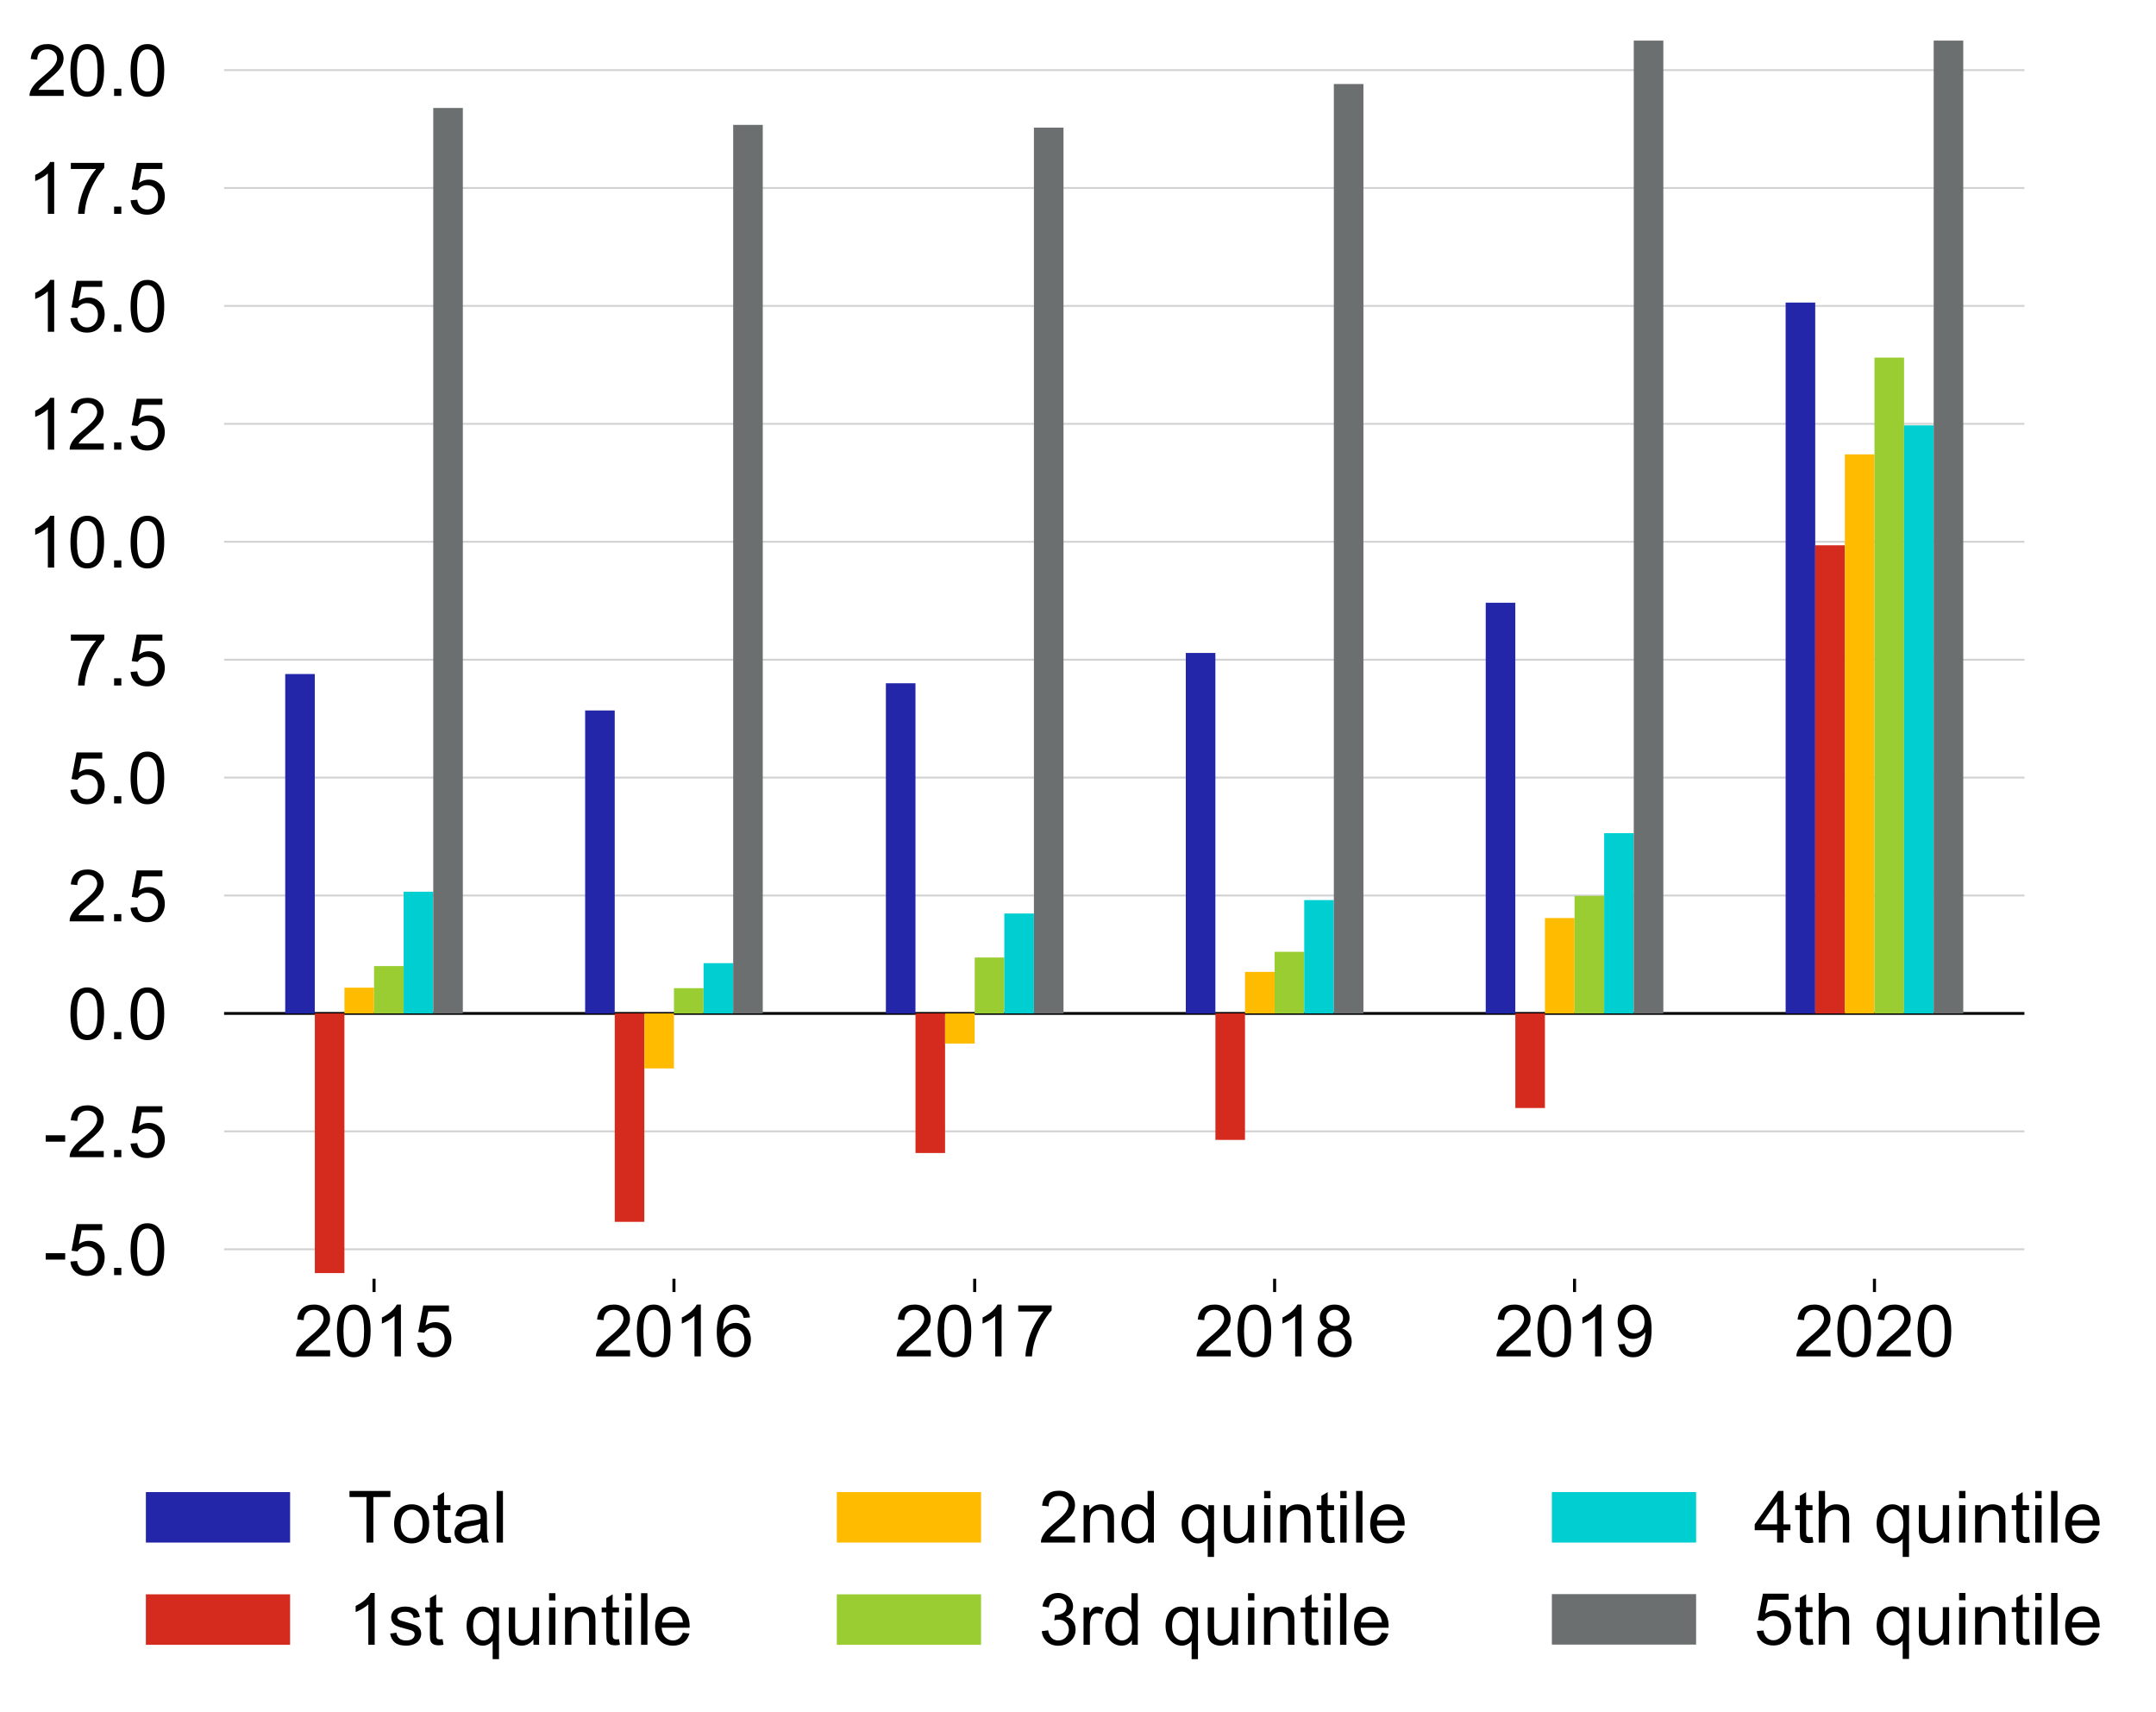 <?xml version="1.0" encoding="utf-8" standalone="no"?>
<!DOCTYPE svg PUBLIC "-//W3C//DTD SVG 1.1//EN"
  "http://www.w3.org/Graphics/SVG/1.1/DTD/svg11.dtd">
<!-- Created with matplotlib (http://matplotlib.org/) -->
<svg height="451pt" version="1.1" viewBox="0 0 568 451" width="568pt" xmlns="http://www.w3.org/2000/svg" xmlns:xlink="http://www.w3.org/1999/xlink">
 <defs>
  <style type="text/css">
*{stroke-linecap:butt;stroke-linejoin:round;}
  </style>
 </defs>
 <g id="figure_1">
  <g id="patch_1">
   <path d="M 0 451.868 
L 568.736 451.868 
L 568.736 0 
L 0 0 
z
" style="fill:none;"/>
  </g>
  <g id="axes_1">
   <g id="patch_2">
    <path d="M 59.033 336.86 
L 533.333 336.86 
L 533.333 10.7 
L 59.033 10.7 
z
" style="fill:none;"/>
   </g>
   <g id="matplotlib.axis_1">
    <g id="xtick_1">
     <g id="line2d_1">
      <defs>
       <path d="M 0 0 
L 0 3.5 
" id="m80c57d5f45" style="stroke:#000000;stroke-width:0.8;"/>
      </defs>
      <g>
       <use style="stroke:#000000;stroke-width:0.8;" x="98.54" xlink:href="#m80c57d5f45" y="336.86"/>
      </g>
     </g>
     <g id="text_1">
      <!-- 2015 -->
      <defs>
       <path d="M 50.344 8.453 
L 50.344 0 
L 3.031 0 
Q 2.938 3.172 4.047 6.109 
Q 5.859 10.938 9.828 15.625 
Q 13.812 20.312 21.344 26.469 
Q 33.016 36.031 37.109 41.625 
Q 41.219 47.219 41.219 52.203 
Q 41.219 57.422 37.469 61 
Q 33.734 64.594 27.734 64.594 
Q 21.391 64.594 17.578 60.781 
Q 13.766 56.984 13.719 50.25 
L 4.688 51.172 
Q 5.609 61.281 11.656 66.578 
Q 17.719 71.875 27.938 71.875 
Q 38.234 71.875 44.234 66.156 
Q 50.25 60.453 50.25 52 
Q 50.25 47.703 48.484 43.547 
Q 46.734 39.406 42.656 34.812 
Q 38.578 30.219 29.109 22.219 
Q 21.188 15.578 18.938 13.203 
Q 16.703 10.844 15.234 8.453 
z
" id="ArialMT-32"/>
       <path d="M 4.156 35.297 
Q 4.156 48 6.766 55.734 
Q 9.375 63.484 14.516 67.672 
Q 19.672 71.875 27.484 71.875 
Q 33.25 71.875 37.594 69.547 
Q 41.938 67.234 44.766 62.859 
Q 47.609 58.5 49.219 52.219 
Q 50.828 45.953 50.828 35.297 
Q 50.828 22.703 48.234 14.969 
Q 45.656 7.234 40.5 3 
Q 35.359 -1.219 27.484 -1.219 
Q 17.141 -1.219 11.234 6.203 
Q 4.156 15.141 4.156 35.297 
M 13.188 35.297 
Q 13.188 17.672 17.312 11.828 
Q 21.438 6 27.484 6 
Q 33.547 6 37.672 11.859 
Q 41.797 17.719 41.797 35.297 
Q 41.797 52.984 37.672 58.781 
Q 33.547 64.594 27.391 64.594 
Q 21.344 64.594 17.719 59.469 
Q 13.188 52.938 13.188 35.297 
" id="ArialMT-30"/>
       <path d="M 37.25 0 
L 28.469 0 
L 28.469 56 
Q 25.297 52.984 20.141 49.953 
Q 14.984 46.922 10.891 45.406 
L 10.891 53.906 
Q 18.266 57.375 23.781 62.297 
Q 29.297 67.234 31.594 71.875 
L 37.25 71.875 
z
" id="ArialMT-31"/>
       <path d="M 4.156 18.75 
L 13.375 19.531 
Q 14.406 12.797 18.141 9.391 
Q 21.875 6 27.156 6 
Q 33.5 6 37.891 10.781 
Q 42.281 15.578 42.281 23.484 
Q 42.281 31 38.062 35.344 
Q 33.844 39.703 27 39.703 
Q 22.75 39.703 19.328 37.766 
Q 15.922 35.844 13.969 32.766 
L 5.719 33.844 
L 12.641 70.609 
L 48.25 70.609 
L 48.25 62.203 
L 19.672 62.203 
L 15.828 42.969 
Q 22.266 47.469 29.344 47.469 
Q 38.719 47.469 45.156 40.969 
Q 51.609 34.469 51.609 24.266 
Q 51.609 14.547 45.953 7.469 
Q 39.062 -1.219 27.156 -1.219 
Q 17.391 -1.219 11.203 4.25 
Q 5.031 9.719 4.156 18.75 
" id="ArialMT-35"/>
      </defs>
      <g transform="translate(77.408 357.317)scale(0.19 -0.19)">
       <use xlink:href="#ArialMT-32"/>
       <use x="55.615" xlink:href="#ArialMT-30"/>
       <use x="111.23" xlink:href="#ArialMT-31"/>
       <use x="166.846" xlink:href="#ArialMT-35"/>
      </g>
     </g>
    </g>
    <g id="xtick_2">
     <g id="line2d_2">
      <g>
       <use style="stroke:#000000;stroke-width:0.8;" x="414.812" xlink:href="#m80c57d5f45" y="336.86"/>
      </g>
     </g>
     <g id="text_2">
      <!-- 2019 -->
      <defs>
       <path d="M 5.469 16.547 
L 13.922 17.328 
Q 14.984 11.375 18.016 8.688 
Q 21.047 6 25.781 6 
Q 29.828 6 32.875 7.859 
Q 35.938 9.719 37.891 12.812 
Q 39.844 15.922 41.156 21.188 
Q 42.484 26.469 42.484 31.938 
Q 42.484 32.516 42.438 33.688 
Q 39.797 29.5 35.234 26.875 
Q 30.672 24.266 25.344 24.266 
Q 16.453 24.266 10.297 30.703 
Q 4.156 37.156 4.156 47.703 
Q 4.156 58.594 10.578 65.234 
Q 17 71.875 26.656 71.875 
Q 33.641 71.875 39.422 68.109 
Q 45.219 64.359 48.219 57.391 
Q 51.219 50.438 51.219 37.25 
Q 51.219 23.531 48.234 15.406 
Q 45.266 7.281 39.375 3.031 
Q 33.5 -1.219 25.594 -1.219 
Q 17.188 -1.219 11.859 3.438 
Q 6.547 8.109 5.469 16.547 
M 41.453 48.141 
Q 41.453 55.719 37.422 60.156 
Q 33.406 64.594 27.734 64.594 
Q 21.875 64.594 17.531 59.812 
Q 13.188 55.031 13.188 47.406 
Q 13.188 40.578 17.312 36.297 
Q 21.438 32.031 27.484 32.031 
Q 33.594 32.031 37.516 36.297 
Q 41.453 40.578 41.453 48.141 
" id="ArialMT-39"/>
      </defs>
      <g transform="translate(393.68 357.317)scale(0.19 -0.19)">
       <use xlink:href="#ArialMT-32"/>
       <use x="55.615" xlink:href="#ArialMT-30"/>
       <use x="111.23" xlink:href="#ArialMT-31"/>
       <use x="166.846" xlink:href="#ArialMT-39"/>
      </g>
     </g>
    </g>
    <g id="xtick_3">
     <g id="line2d_3">
      <g>
       <use style="stroke:#000000;stroke-width:0.8;" x="256.784" xlink:href="#m80c57d5f45" y="336.86"/>
      </g>
     </g>
     <g id="text_3">
      <!-- 2017 -->
      <defs>
       <path d="M 4.734 62.203 
L 4.734 70.656 
L 51.078 70.656 
L 51.078 63.812 
Q 44.234 56.547 37.516 44.484 
Q 30.812 32.422 27.156 19.672 
Q 24.516 10.688 23.781 0 
L 14.75 0 
Q 14.891 8.453 18.062 20.406 
Q 21.234 32.375 27.172 43.484 
Q 33.109 54.594 39.797 62.203 
z
" id="ArialMT-37"/>
      </defs>
      <g transform="translate(235.653 357.317)scale(0.19 -0.19)">
       <use xlink:href="#ArialMT-32"/>
       <use x="55.615" xlink:href="#ArialMT-30"/>
       <use x="111.23" xlink:href="#ArialMT-31"/>
       <use x="166.846" xlink:href="#ArialMT-37"/>
      </g>
     </g>
    </g>
    <g id="xtick_4">
     <g id="line2d_4">
      <g>
       <use style="stroke:#000000;stroke-width:0.8;" x="177.554" xlink:href="#m80c57d5f45" y="336.86"/>
      </g>
     </g>
     <g id="text_4">
      <!-- 2016 -->
      <defs>
       <path d="M 49.75 54.047 
L 41.016 53.375 
Q 39.844 58.547 37.703 60.891 
Q 34.125 64.656 28.906 64.656 
Q 24.703 64.656 21.531 62.312 
Q 17.391 59.281 14.984 53.469 
Q 12.594 47.656 12.5 36.922 
Q 15.672 41.75 20.266 44.094 
Q 24.859 46.438 29.891 46.438 
Q 38.672 46.438 44.844 39.969 
Q 51.031 33.5 51.031 23.25 
Q 51.031 16.5 48.125 10.719 
Q 45.219 4.938 40.141 1.859 
Q 35.062 -1.219 28.609 -1.219 
Q 17.625 -1.219 10.688 6.859 
Q 3.766 14.938 3.766 33.5 
Q 3.766 54.25 11.422 63.672 
Q 18.109 71.875 29.438 71.875 
Q 37.891 71.875 43.281 67.141 
Q 48.688 62.406 49.75 54.047 
M 13.875 23.188 
Q 13.875 18.656 15.797 14.5 
Q 17.719 10.359 21.188 8.172 
Q 24.656 6 28.469 6 
Q 34.031 6 38.031 10.484 
Q 42.047 14.984 42.047 22.703 
Q 42.047 30.125 38.078 34.391 
Q 34.125 38.672 28.125 38.672 
Q 22.172 38.672 18.016 34.391 
Q 13.875 30.125 13.875 23.188 
" id="ArialMT-36"/>
      </defs>
      <g transform="translate(156.422 357.317)scale(0.19 -0.19)">
       <use xlink:href="#ArialMT-32"/>
       <use x="55.615" xlink:href="#ArialMT-30"/>
       <use x="111.23" xlink:href="#ArialMT-31"/>
       <use x="166.846" xlink:href="#ArialMT-36"/>
      </g>
     </g>
    </g>
    <g id="xtick_5">
     <g id="line2d_5">
      <g>
       <use style="stroke:#000000;stroke-width:0.8;" x="335.798" xlink:href="#m80c57d5f45" y="336.86"/>
      </g>
     </g>
     <g id="text_5">
      <!-- 2018 -->
      <defs>
       <path d="M 17.672 38.812 
Q 12.203 40.828 9.562 44.531 
Q 6.938 48.25 6.938 53.422 
Q 6.938 61.234 12.547 66.547 
Q 18.172 71.875 27.484 71.875 
Q 36.859 71.875 42.578 66.422 
Q 48.297 60.984 48.297 53.172 
Q 48.297 48.188 45.672 44.5 
Q 43.062 40.828 37.75 38.812 
Q 44.344 36.672 47.781 31.875 
Q 51.219 27.094 51.219 20.453 
Q 51.219 11.281 44.719 5.031 
Q 38.234 -1.219 27.641 -1.219 
Q 17.047 -1.219 10.547 5.047 
Q 4.047 11.328 4.047 20.703 
Q 4.047 27.688 7.594 32.391 
Q 11.141 37.109 17.672 38.812 
M 15.922 53.719 
Q 15.922 48.641 19.188 45.406 
Q 22.469 42.188 27.688 42.188 
Q 32.766 42.188 36.016 45.375 
Q 39.266 48.578 39.266 53.219 
Q 39.266 58.062 35.906 61.359 
Q 32.562 64.656 27.594 64.656 
Q 22.562 64.656 19.234 61.422 
Q 15.922 58.203 15.922 53.719 
M 13.094 20.656 
Q 13.094 16.891 14.875 13.375 
Q 16.656 9.859 20.172 7.922 
Q 23.688 6 27.734 6 
Q 34.031 6 38.125 10.047 
Q 42.234 14.109 42.234 20.359 
Q 42.234 26.703 38.016 30.859 
Q 33.797 35.016 27.438 35.016 
Q 21.234 35.016 17.156 30.906 
Q 13.094 26.812 13.094 20.656 
" id="ArialMT-38"/>
      </defs>
      <g transform="translate(314.667 357.317)scale(0.19 -0.19)">
       <use xlink:href="#ArialMT-32"/>
       <use x="55.615" xlink:href="#ArialMT-30"/>
       <use x="111.23" xlink:href="#ArialMT-31"/>
       <use x="166.846" xlink:href="#ArialMT-38"/>
      </g>
     </g>
    </g>
    <g id="xtick_6">
     <g id="line2d_6">
      <g>
       <use style="stroke:#000000;stroke-width:0.8;" x="493.826" xlink:href="#m80c57d5f45" y="336.86"/>
      </g>
     </g>
     <g id="text_6">
      <!-- 2020 -->
      <g transform="translate(472.694 357.317)scale(0.19 -0.19)">
       <use xlink:href="#ArialMT-32"/>
       <use x="55.615" xlink:href="#ArialMT-30"/>
       <use x="111.23" xlink:href="#ArialMT-32"/>
       <use x="166.846" xlink:href="#ArialMT-30"/>
      </g>
     </g>
    </g>
   </g>
   <g id="matplotlib.axis_2">
    <g id="ytick_1">
     <g id="text_7">
      <!-- -5.0 -->
      <defs>
       <path d="M 3.172 21.484 
L 3.172 30.328 
L 30.172 30.328 
L 30.172 21.484 
z
" id="ArialMT-2d"/>
       <path d="M 9.078 0 
L 9.078 10.016 
L 19.094 10.016 
L 19.094 0 
z
" id="ArialMT-2e"/>
      </defs>
      <g transform="translate(11.439 335.894)scale(0.19 -0.19)">
       <use xlink:href="#ArialMT-2d"/>
       <use x="33.301" xlink:href="#ArialMT-35"/>
       <use x="88.916" xlink:href="#ArialMT-2e"/>
       <use x="116.699" xlink:href="#ArialMT-30"/>
      </g>
     </g>
    </g>
    <g id="ytick_2">
     <g id="text_8">
      <!-- -2.5 -->
      <g transform="translate(11.439 304.831)scale(0.19 -0.19)">
       <use xlink:href="#ArialMT-2d"/>
       <use x="33.301" xlink:href="#ArialMT-32"/>
       <use x="88.916" xlink:href="#ArialMT-2e"/>
       <use x="116.699" xlink:href="#ArialMT-35"/>
      </g>
     </g>
    </g>
    <g id="ytick_3">
     <g id="text_9">
      <!-- 0.0 -->
      <g transform="translate(17.766 273.768)scale(0.19 -0.19)">
       <use xlink:href="#ArialMT-30"/>
       <use x="55.615" xlink:href="#ArialMT-2e"/>
       <use x="83.398" xlink:href="#ArialMT-30"/>
      </g>
     </g>
    </g>
    <g id="ytick_4">
     <g id="text_10">
      <!-- 2.5 -->
      <g transform="translate(17.766 242.706)scale(0.19 -0.19)">
       <use xlink:href="#ArialMT-32"/>
       <use x="55.615" xlink:href="#ArialMT-2e"/>
       <use x="83.398" xlink:href="#ArialMT-35"/>
      </g>
     </g>
    </g>
    <g id="ytick_5">
     <g id="text_11">
      <!-- 5.0 -->
      <g transform="translate(17.766 211.643)scale(0.19 -0.19)">
       <use xlink:href="#ArialMT-35"/>
       <use x="55.615" xlink:href="#ArialMT-2e"/>
       <use x="83.398" xlink:href="#ArialMT-30"/>
      </g>
     </g>
    </g>
    <g id="ytick_6">
     <g id="text_12">
      <!-- 7.5 -->
      <g transform="translate(17.766 180.58)scale(0.19 -0.19)">
       <use xlink:href="#ArialMT-37"/>
       <use x="55.615" xlink:href="#ArialMT-2e"/>
       <use x="83.398" xlink:href="#ArialMT-35"/>
      </g>
     </g>
    </g>
    <g id="ytick_7">
     <g id="text_13">
      <!-- 10.0 -->
      <g transform="translate(7.2 149.517)scale(0.19 -0.19)">
       <use xlink:href="#ArialMT-31"/>
       <use x="55.615" xlink:href="#ArialMT-30"/>
       <use x="111.23" xlink:href="#ArialMT-2e"/>
       <use x="139.014" xlink:href="#ArialMT-30"/>
      </g>
     </g>
    </g>
    <g id="ytick_8">
     <g id="text_14">
      <!-- 12.5 -->
      <g transform="translate(7.2 118.454)scale(0.19 -0.19)">
       <use xlink:href="#ArialMT-31"/>
       <use x="55.615" xlink:href="#ArialMT-32"/>
       <use x="111.23" xlink:href="#ArialMT-2e"/>
       <use x="139.014" xlink:href="#ArialMT-35"/>
      </g>
     </g>
    </g>
    <g id="ytick_9">
     <g id="text_15">
      <!-- 15.0 -->
      <g transform="translate(7.2 87.391)scale(0.19 -0.19)">
       <use xlink:href="#ArialMT-31"/>
       <use x="55.615" xlink:href="#ArialMT-35"/>
       <use x="111.23" xlink:href="#ArialMT-2e"/>
       <use x="139.014" xlink:href="#ArialMT-30"/>
      </g>
     </g>
    </g>
    <g id="ytick_10">
     <g id="text_16">
      <!-- 17.5 -->
      <g transform="translate(7.2 56.328)scale(0.19 -0.19)">
       <use xlink:href="#ArialMT-31"/>
       <use x="55.615" xlink:href="#ArialMT-37"/>
       <use x="111.23" xlink:href="#ArialMT-2e"/>
       <use x="139.014" xlink:href="#ArialMT-35"/>
      </g>
     </g>
    </g>
    <g id="ytick_11">
     <g id="text_17">
      <!-- 20.0 -->
      <g transform="translate(7.2 25.266)scale(0.19 -0.19)">
       <use xlink:href="#ArialMT-32"/>
       <use x="55.615" xlink:href="#ArialMT-30"/>
       <use x="111.23" xlink:href="#ArialMT-2e"/>
       <use x="139.014" xlink:href="#ArialMT-30"/>
      </g>
     </g>
    </g>
   </g>
   <g id="line2d_7">
    <path clip-path="url(#pa8863cab43)" d="M 59.033 329.094 
L 533.333 329.094 
" style="fill:none;stroke:#d2d2d2;stroke-linecap:square;stroke-width:0.5;"/>
   </g>
   <g id="line2d_8">
    <path clip-path="url(#pa8863cab43)" d="M 59.033 298.031 
L 533.333 298.031 
" style="fill:none;stroke:#d2d2d2;stroke-linecap:square;stroke-width:0.5;"/>
   </g>
   <g id="line2d_9">
    <path clip-path="url(#pa8863cab43)" d="M 59.033 266.969 
L 533.333 266.969 
" style="fill:none;stroke:#000000;stroke-linecap:square;stroke-width:0.75;"/>
   </g>
   <g id="line2d_10">
    <path clip-path="url(#pa8863cab43)" d="M 59.033 235.906 
L 533.333 235.906 
" style="fill:none;stroke:#d2d2d2;stroke-linecap:square;stroke-width:0.5;"/>
   </g>
   <g id="legend_1">
    <g id="patch_3">
     <path d="M 34.63 444.668 
L 557.736 444.668 
Q 561.536 444.668 561.536 440.868 
L 561.536 388.903 
Q 561.536 385.103 557.736 385.103 
L 34.63 385.103 
Q 30.83 385.103 30.83 388.903 
L 30.83 440.868 
Q 30.83 444.668 34.63 444.668 
z
" style="fill:none;opacity:0.8;"/>
    </g>
    <g id="patch_4">
     <path d="M 38.43 406.359 
L 76.43 406.359 
L 76.43 393.059 
L 38.43 393.059 
z
" style="fill:#2426a9;"/>
    </g>
    <g id="text_18">
     <!-- Total -->
     <defs>
      <path d="M 25.922 0 
L 25.922 63.141 
L 2.344 63.141 
L 2.344 71.578 
L 59.078 71.578 
L 59.078 63.141 
L 35.406 63.141 
L 35.406 0 
z
" id="ArialMT-54"/>
      <path d="M 3.328 25.922 
Q 3.328 40.328 11.328 47.266 
Q 18.016 53.031 27.641 53.031 
Q 38.328 53.031 45.109 46.016 
Q 51.906 39.016 51.906 26.656 
Q 51.906 16.656 48.906 10.906 
Q 45.906 5.172 40.156 2 
Q 34.422 -1.172 27.641 -1.172 
Q 16.75 -1.172 10.031 5.812 
Q 3.328 12.797 3.328 25.922 
M 12.359 25.922 
Q 12.359 15.969 16.703 11.016 
Q 21.047 6.062 27.641 6.062 
Q 34.188 6.062 38.531 11.031 
Q 42.875 16.016 42.875 26.219 
Q 42.875 35.844 38.5 40.797 
Q 34.125 45.75 27.641 45.75 
Q 21.047 45.75 16.703 40.812 
Q 12.359 35.891 12.359 25.922 
" id="ArialMT-6f"/>
      <path d="M 25.781 7.859 
L 27.047 0.094 
Q 23.344 -0.688 20.406 -0.688 
Q 15.625 -0.688 12.984 0.828 
Q 10.359 2.344 9.281 4.812 
Q 8.203 7.281 8.203 15.188 
L 8.203 45.016 
L 1.766 45.016 
L 1.766 51.859 
L 8.203 51.859 
L 8.203 64.703 
L 16.938 69.969 
L 16.938 51.859 
L 25.781 51.859 
L 25.781 45.016 
L 16.938 45.016 
L 16.938 14.703 
Q 16.938 10.938 17.406 9.859 
Q 17.875 8.797 18.922 8.156 
Q 19.969 7.516 21.922 7.516 
Q 23.391 7.516 25.781 7.859 
" id="ArialMT-74"/>
      <path d="M 40.438 6.391 
Q 35.547 2.25 31.031 0.531 
Q 26.516 -1.172 21.344 -1.172 
Q 12.797 -1.172 8.203 3 
Q 3.609 7.172 3.609 13.672 
Q 3.609 17.484 5.344 20.625 
Q 7.078 23.781 9.891 25.688 
Q 12.703 27.594 16.219 28.562 
Q 18.797 29.25 24.031 29.891 
Q 34.672 31.156 39.703 32.906 
Q 39.75 34.719 39.75 35.203 
Q 39.75 40.578 37.25 42.781 
Q 33.891 45.75 27.25 45.75 
Q 21.047 45.75 18.094 43.578 
Q 15.141 41.406 13.719 35.891 
L 5.125 37.062 
Q 6.297 42.578 8.984 45.969 
Q 11.672 49.359 16.75 51.188 
Q 21.828 53.031 28.516 53.031 
Q 35.156 53.031 39.297 51.469 
Q 43.453 49.906 45.406 47.531 
Q 47.359 45.172 48.141 41.547 
Q 48.578 39.312 48.578 33.453 
L 48.578 21.734 
Q 48.578 9.469 49.141 6.219 
Q 49.703 2.984 51.375 0 
L 42.188 0 
Q 40.828 2.734 40.438 6.391 
M 39.703 26.031 
Q 34.906 24.078 25.344 22.703 
Q 19.922 21.922 17.672 20.938 
Q 15.438 19.969 14.203 18.094 
Q 12.984 16.219 12.984 13.922 
Q 12.984 10.406 15.641 8.062 
Q 18.312 5.719 23.438 5.719 
Q 28.516 5.719 32.469 7.938 
Q 36.422 10.156 38.281 14.016 
Q 39.703 17 39.703 22.797 
z
" id="ArialMT-61"/>
      <path d="M 6.391 0 
L 6.391 71.578 
L 15.188 71.578 
L 15.188 0 
z
" id="ArialMT-6c"/>
     </defs>
     <g transform="translate(91.63 406.359)scale(0.19 -0.19)">
      <use xlink:href="#ArialMT-54"/>
      <use x="60.912" xlink:href="#ArialMT-6f"/>
      <use x="116.527" xlink:href="#ArialMT-74"/>
      <use x="144.311" xlink:href="#ArialMT-61"/>
      <use x="199.926" xlink:href="#ArialMT-6c"/>
     </g>
    </g>
    <g id="patch_5">
     <path d="M 38.43 433.292 
L 76.43 433.292 
L 76.43 419.992 
L 38.43 419.992 
z
" style="fill:#d52b1e;"/>
    </g>
    <g id="text_19">
     <!-- 1st quintile -->
     <defs>
      <path d="M 3.078 15.484 
L 11.766 16.844 
Q 12.5 11.625 15.844 8.844 
Q 19.188 6.062 25.203 6.062 
Q 31.25 6.062 34.172 8.516 
Q 37.109 10.984 37.109 14.312 
Q 37.109 17.281 34.516 19 
Q 32.719 20.172 25.531 21.969 
Q 15.875 24.422 12.141 26.203 
Q 8.406 27.984 6.469 31.125 
Q 4.547 34.281 4.547 38.094 
Q 4.547 41.547 6.125 44.5 
Q 7.719 47.469 10.453 49.422 
Q 12.5 50.922 16.031 51.969 
Q 19.578 53.031 23.641 53.031 
Q 29.734 53.031 34.344 51.266 
Q 38.969 49.516 41.156 46.5 
Q 43.359 43.5 44.188 38.484 
L 35.594 37.312 
Q 35.016 41.312 32.203 43.547 
Q 29.391 45.797 24.266 45.797 
Q 18.219 45.797 15.625 43.797 
Q 13.031 41.797 13.031 39.109 
Q 13.031 37.406 14.109 36.031 
Q 15.188 34.625 17.484 33.688 
Q 18.797 33.203 25.25 31.453 
Q 34.578 28.953 38.25 27.359 
Q 41.938 25.781 44.031 22.75 
Q 46.141 19.734 46.141 15.234 
Q 46.141 10.844 43.578 6.953 
Q 41.016 3.078 36.172 0.953 
Q 31.344 -1.172 25.25 -1.172 
Q 15.141 -1.172 9.844 3.031 
Q 4.547 7.234 3.078 15.484 
" id="ArialMT-73"/>
      <path id="ArialMT-20"/>
      <path d="M 39.656 -19.875 
L 39.656 5.516 
Q 37.594 2.641 33.906 0.734 
Q 30.219 -1.172 26.078 -1.172 
Q 16.844 -1.172 10.172 6.203 
Q 3.516 13.578 3.516 26.422 
Q 3.516 34.234 6.219 40.422 
Q 8.938 46.625 14.078 49.828 
Q 19.234 53.031 25.391 53.031 
Q 35.016 53.031 40.531 44.922 
L 40.531 51.859 
L 48.438 51.859 
L 48.438 -19.875 
z
M 12.547 26.078 
Q 12.547 16.062 16.75 11.062 
Q 20.953 6.062 26.812 6.062 
Q 32.422 6.062 36.469 10.812 
Q 40.531 15.578 40.531 25.297 
Q 40.531 35.641 36.25 40.859 
Q 31.984 46.094 26.219 46.094 
Q 20.516 46.094 16.531 41.234 
Q 12.547 36.375 12.547 26.078 
" id="ArialMT-71"/>
      <path d="M 40.578 0 
L 40.578 7.625 
Q 34.516 -1.172 24.125 -1.172 
Q 19.531 -1.172 15.547 0.578 
Q 11.578 2.344 9.641 5 
Q 7.719 7.672 6.938 11.531 
Q 6.391 14.109 6.391 19.734 
L 6.391 51.859 
L 15.188 51.859 
L 15.188 23.094 
Q 15.188 16.219 15.719 13.812 
Q 16.547 10.359 19.234 8.375 
Q 21.922 6.391 25.875 6.391 
Q 29.828 6.391 33.297 8.422 
Q 36.766 10.453 38.203 13.938 
Q 39.656 17.438 39.656 24.078 
L 39.656 51.859 
L 48.438 51.859 
L 48.438 0 
z
" id="ArialMT-75"/>
      <path d="M 6.641 61.469 
L 6.641 71.578 
L 15.438 71.578 
L 15.438 61.469 
z
M 6.641 0 
L 6.641 51.859 
L 15.438 51.859 
L 15.438 0 
z
" id="ArialMT-69"/>
      <path d="M 6.594 0 
L 6.594 51.859 
L 14.5 51.859 
L 14.5 44.484 
Q 20.219 53.031 31 53.031 
Q 35.688 53.031 39.625 51.344 
Q 43.562 49.656 45.516 46.922 
Q 47.469 44.188 48.25 40.438 
Q 48.734 37.984 48.734 31.891 
L 48.734 0 
L 39.938 0 
L 39.938 31.547 
Q 39.938 36.922 38.906 39.578 
Q 37.891 42.234 35.281 43.812 
Q 32.672 45.406 29.156 45.406 
Q 23.531 45.406 19.453 41.844 
Q 15.375 38.281 15.375 28.328 
L 15.375 0 
z
" id="ArialMT-6e"/>
      <path d="M 42.094 16.703 
L 51.172 15.578 
Q 49.031 7.625 43.219 3.219 
Q 37.406 -1.172 28.375 -1.172 
Q 17 -1.172 10.328 5.828 
Q 3.656 12.844 3.656 25.484 
Q 3.656 38.578 10.391 45.797 
Q 17.141 53.031 27.875 53.031 
Q 38.281 53.031 44.875 45.953 
Q 51.469 38.875 51.469 26.031 
Q 51.469 25.25 51.422 23.688 
L 12.75 23.688 
Q 13.234 15.141 17.578 10.594 
Q 21.922 6.062 28.422 6.062 
Q 33.25 6.062 36.672 8.594 
Q 40.094 11.141 42.094 16.703 
M 13.234 30.906 
L 42.188 30.906 
Q 41.609 37.453 38.875 40.719 
Q 34.672 45.797 27.984 45.797 
Q 21.922 45.797 17.797 41.75 
Q 13.672 37.703 13.234 30.906 
" id="ArialMT-65"/>
     </defs>
     <g transform="translate(91.63 433.292)scale(0.19 -0.19)">
      <use xlink:href="#ArialMT-31"/>
      <use x="55.615" xlink:href="#ArialMT-73"/>
      <use x="105.615" xlink:href="#ArialMT-74"/>
      <use x="133.398" xlink:href="#ArialMT-20"/>
      <use x="161.182" xlink:href="#ArialMT-71"/>
      <use x="216.797" xlink:href="#ArialMT-75"/>
      <use x="272.412" xlink:href="#ArialMT-69"/>
      <use x="294.629" xlink:href="#ArialMT-6e"/>
      <use x="350.244" xlink:href="#ArialMT-74"/>
      <use x="378.027" xlink:href="#ArialMT-69"/>
      <use x="400.244" xlink:href="#ArialMT-6c"/>
      <use x="422.461" xlink:href="#ArialMT-65"/>
     </g>
    </g>
    <g id="patch_6">
     <path d="M 220.459 406.359 
L 258.459 406.359 
L 258.459 393.059 
L 220.459 393.059 
z
" style="fill:#ffbb00;"/>
    </g>
    <g id="text_20">
     <!-- 2nd quintile -->
     <defs>
      <path d="M 40.234 0 
L 40.234 6.547 
Q 35.297 -1.172 25.734 -1.172 
Q 19.531 -1.172 14.328 2.25 
Q 9.125 5.672 6.266 11.797 
Q 3.422 17.922 3.422 25.875 
Q 3.422 33.641 6 39.969 
Q 8.594 46.297 13.766 49.656 
Q 18.953 53.031 25.344 53.031 
Q 30.031 53.031 33.688 51.047 
Q 37.359 49.078 39.656 45.906 
L 39.656 71.578 
L 48.391 71.578 
L 48.391 0 
z
M 12.453 25.875 
Q 12.453 15.922 16.641 10.984 
Q 20.844 6.062 26.562 6.062 
Q 32.328 6.062 36.344 10.766 
Q 40.375 15.484 40.375 25.141 
Q 40.375 35.797 36.266 40.766 
Q 32.172 45.75 26.172 45.75 
Q 20.312 45.75 16.375 40.969 
Q 12.453 36.188 12.453 25.875 
" id="ArialMT-64"/>
     </defs>
     <g transform="translate(273.659 406.359)scale(0.19 -0.19)">
      <use xlink:href="#ArialMT-32"/>
      <use x="55.615" xlink:href="#ArialMT-6e"/>
      <use x="111.23" xlink:href="#ArialMT-64"/>
      <use x="166.846" xlink:href="#ArialMT-20"/>
      <use x="194.629" xlink:href="#ArialMT-71"/>
      <use x="250.244" xlink:href="#ArialMT-75"/>
      <use x="305.859" xlink:href="#ArialMT-69"/>
      <use x="328.076" xlink:href="#ArialMT-6e"/>
      <use x="383.691" xlink:href="#ArialMT-74"/>
      <use x="411.475" xlink:href="#ArialMT-69"/>
      <use x="433.691" xlink:href="#ArialMT-6c"/>
      <use x="455.908" xlink:href="#ArialMT-65"/>
     </g>
    </g>
    <g id="patch_7">
     <path d="M 220.459 433.292 
L 258.459 433.292 
L 258.459 419.992 
L 220.459 419.992 
z
" style="fill:#9acd32;"/>
    </g>
    <g id="text_21">
     <!-- 3rd quintile -->
     <defs>
      <path d="M 4.203 18.891 
L 12.984 20.062 
Q 14.5 12.594 18.141 9.297 
Q 21.781 6 27 6 
Q 33.203 6 37.469 10.297 
Q 41.75 14.594 41.75 20.953 
Q 41.75 27 37.797 30.922 
Q 33.844 34.859 27.734 34.859 
Q 25.25 34.859 21.531 33.891 
L 22.516 41.609 
Q 23.391 41.5 23.922 41.5 
Q 29.547 41.5 34.031 44.422 
Q 38.531 47.359 38.531 53.469 
Q 38.531 58.297 35.25 61.469 
Q 31.984 64.656 26.812 64.656 
Q 21.688 64.656 18.266 61.422 
Q 14.844 58.203 13.875 51.766 
L 5.078 53.328 
Q 6.688 62.156 12.391 67.016 
Q 18.109 71.875 26.609 71.875 
Q 32.469 71.875 37.391 69.359 
Q 42.328 66.844 44.938 62.5 
Q 47.562 58.156 47.562 53.266 
Q 47.562 48.641 45.062 44.828 
Q 42.578 41.016 37.703 38.766 
Q 44.047 37.312 47.562 32.688 
Q 51.078 28.078 51.078 21.141 
Q 51.078 11.766 44.234 5.25 
Q 37.406 -1.266 26.953 -1.266 
Q 17.531 -1.266 11.297 4.344 
Q 5.078 9.969 4.203 18.891 
" id="ArialMT-33"/>
      <path d="M 6.5 0 
L 6.5 51.859 
L 14.406 51.859 
L 14.406 44 
Q 17.438 49.516 20 51.266 
Q 22.562 53.031 25.641 53.031 
Q 30.078 53.031 34.672 50.203 
L 31.641 42.047 
Q 28.422 43.953 25.203 43.953 
Q 22.312 43.953 20.016 42.219 
Q 17.719 40.484 16.75 37.406 
Q 15.281 32.719 15.281 27.156 
L 15.281 0 
z
" id="ArialMT-72"/>
     </defs>
     <g transform="translate(273.659 433.292)scale(0.19 -0.19)">
      <use xlink:href="#ArialMT-33"/>
      <use x="55.615" xlink:href="#ArialMT-72"/>
      <use x="88.916" xlink:href="#ArialMT-64"/>
      <use x="144.531" xlink:href="#ArialMT-20"/>
      <use x="172.314" xlink:href="#ArialMT-71"/>
      <use x="227.93" xlink:href="#ArialMT-75"/>
      <use x="283.545" xlink:href="#ArialMT-69"/>
      <use x="305.762" xlink:href="#ArialMT-6e"/>
      <use x="361.377" xlink:href="#ArialMT-74"/>
      <use x="389.16" xlink:href="#ArialMT-69"/>
      <use x="411.377" xlink:href="#ArialMT-6c"/>
      <use x="433.594" xlink:href="#ArialMT-65"/>
     </g>
    </g>
    <g id="patch_8">
     <path d="M 408.841 406.359 
L 446.841 406.359 
L 446.841 393.059 
L 408.841 393.059 
z
" style="fill:#00ced1;"/>
    </g>
    <g id="text_22">
     <!-- 4th quintile -->
     <defs>
      <path d="M 32.328 0 
L 32.328 17.141 
L 1.266 17.141 
L 1.266 25.203 
L 33.938 71.578 
L 41.109 71.578 
L 41.109 25.203 
L 50.781 25.203 
L 50.781 17.141 
L 41.109 17.141 
L 41.109 0 
z
M 32.328 25.203 
L 32.328 57.469 
L 9.906 25.203 
z
" id="ArialMT-34"/>
      <path d="M 6.594 0 
L 6.594 71.578 
L 15.375 71.578 
L 15.375 45.906 
Q 21.531 53.031 30.906 53.031 
Q 36.672 53.031 40.922 50.75 
Q 45.172 48.484 47 44.484 
Q 48.828 40.484 48.828 32.859 
L 48.828 0 
L 40.047 0 
L 40.047 32.859 
Q 40.047 39.453 37.188 42.453 
Q 34.328 45.453 29.109 45.453 
Q 25.203 45.453 21.75 43.422 
Q 18.312 41.406 16.844 37.938 
Q 15.375 34.469 15.375 28.375 
L 15.375 0 
z
" id="ArialMT-68"/>
     </defs>
     <g transform="translate(462.041 406.359)scale(0.19 -0.19)">
      <use xlink:href="#ArialMT-34"/>
      <use x="55.615" xlink:href="#ArialMT-74"/>
      <use x="83.398" xlink:href="#ArialMT-68"/>
      <use x="139.014" xlink:href="#ArialMT-20"/>
      <use x="166.797" xlink:href="#ArialMT-71"/>
      <use x="222.412" xlink:href="#ArialMT-75"/>
      <use x="278.027" xlink:href="#ArialMT-69"/>
      <use x="300.244" xlink:href="#ArialMT-6e"/>
      <use x="355.859" xlink:href="#ArialMT-74"/>
      <use x="383.643" xlink:href="#ArialMT-69"/>
      <use x="405.859" xlink:href="#ArialMT-6c"/>
      <use x="428.076" xlink:href="#ArialMT-65"/>
     </g>
    </g>
    <g id="patch_9">
     <path d="M 408.841 433.236 
L 446.841 433.236 
L 446.841 419.936 
L 408.841 419.936 
z
" style="fill:#6c6f70;"/>
    </g>
    <g id="text_23">
     <!-- 5th quintile -->
     <g transform="translate(462.041 433.236)scale(0.19 -0.19)">
      <use xlink:href="#ArialMT-35"/>
      <use x="55.615" xlink:href="#ArialMT-74"/>
      <use x="83.398" xlink:href="#ArialMT-68"/>
      <use x="139.014" xlink:href="#ArialMT-20"/>
      <use x="166.797" xlink:href="#ArialMT-71"/>
      <use x="222.412" xlink:href="#ArialMT-75"/>
      <use x="278.027" xlink:href="#ArialMT-69"/>
      <use x="300.244" xlink:href="#ArialMT-6e"/>
      <use x="355.859" xlink:href="#ArialMT-74"/>
      <use x="383.643" xlink:href="#ArialMT-69"/>
      <use x="405.859" xlink:href="#ArialMT-6c"/>
      <use x="428.076" xlink:href="#ArialMT-65"/>
     </g>
    </g>
   </g>
   <g id="line2d_11">
    <path clip-path="url(#pa8863cab43)" d="M 59.033 204.843 
L 533.333 204.843 
" style="fill:none;stroke:#d2d2d2;stroke-linecap:square;stroke-width:0.5;"/>
   </g>
   <g id="line2d_12">
    <path clip-path="url(#pa8863cab43)" d="M 59.033 173.78 
L 533.333 173.78 
" style="fill:none;stroke:#d2d2d2;stroke-linecap:square;stroke-width:0.5;"/>
   </g>
   <g id="line2d_13">
    <path clip-path="url(#pa8863cab43)" d="M 59.033 142.717 
L 533.333 142.717 
" style="fill:none;stroke:#d2d2d2;stroke-linecap:square;stroke-width:0.5;"/>
   </g>
   <g id="line2d_14">
    <path clip-path="url(#pa8863cab43)" d="M 59.033 111.654 
L 533.333 111.654 
" style="fill:none;stroke:#d2d2d2;stroke-linecap:square;stroke-width:0.5;"/>
   </g>
   <g id="line2d_15">
    <path clip-path="url(#pa8863cab43)" d="M 59.033 80.591 
L 533.333 80.591 
" style="fill:none;stroke:#d2d2d2;stroke-linecap:square;stroke-width:0.5;"/>
   </g>
   <g id="line2d_16">
    <path clip-path="url(#pa8863cab43)" d="M 59.033 49.529 
L 533.333 49.529 
" style="fill:none;stroke:#d2d2d2;stroke-linecap:square;stroke-width:0.5;"/>
   </g>
   <g id="line2d_17">
    <path clip-path="url(#pa8863cab43)" d="M 59.033 18.466 
L 533.333 18.466 
" style="fill:none;stroke:#d2d2d2;stroke-linecap:square;stroke-width:0.5;"/>
   </g>
   <g id="patch_10">
    <path clip-path="url(#pa8863cab43)" d="M 75.142 266.969 
L 82.936 266.969 
L 82.936 177.559 
L 75.142 177.559 
z
" style="fill:#2426a9;"/>
   </g>
   <g id="patch_11">
    <path clip-path="url(#pa8863cab43)" d="M 154.156 266.969 
L 161.949 266.969 
L 161.949 187.154 
L 154.156 187.154 
z
" style="fill:#2426a9;"/>
   </g>
   <g id="patch_12">
    <path clip-path="url(#pa8863cab43)" d="M 233.387 266.969 
L 241.18 266.969 
L 241.18 179.993 
L 233.387 179.993 
z
" style="fill:#2426a9;"/>
   </g>
   <g id="patch_13">
    <path clip-path="url(#pa8863cab43)" d="M 312.401 266.969 
L 320.194 266.969 
L 320.194 172.007 
L 312.401 172.007 
z
" style="fill:#2426a9;"/>
   </g>
   <g id="patch_14">
    <path clip-path="url(#pa8863cab43)" d="M 391.415 266.969 
L 399.208 266.969 
L 399.208 158.779 
L 391.415 158.779 
z
" style="fill:#2426a9;"/>
   </g>
   <g id="patch_15">
    <path clip-path="url(#pa8863cab43)" d="M 470.428 266.969 
L 478.222 266.969 
L 478.222 79.704 
L 470.428 79.704 
z
" style="fill:#2426a9;"/>
   </g>
   <g id="patch_16">
    <path clip-path="url(#pa8863cab43)" d="M 75.142 266.969 
L 82.936 266.969 
L 82.936 266.969 
L 75.142 266.969 
z
" style="fill:#2426a9;"/>
   </g>
   <g id="patch_17">
    <path clip-path="url(#pa8863cab43)" d="M 154.156 266.969 
L 161.949 266.969 
L 161.949 266.969 
L 154.156 266.969 
z
" style="fill:#2426a9;"/>
   </g>
   <g id="patch_18">
    <path clip-path="url(#pa8863cab43)" d="M 233.387 266.969 
L 241.18 266.969 
L 241.18 266.969 
L 233.387 266.969 
z
" style="fill:#2426a9;"/>
   </g>
   <g id="patch_19">
    <path clip-path="url(#pa8863cab43)" d="M 312.401 266.969 
L 320.194 266.969 
L 320.194 266.969 
L 312.401 266.969 
z
" style="fill:#2426a9;"/>
   </g>
   <g id="patch_20">
    <path clip-path="url(#pa8863cab43)" d="M 391.415 266.969 
L 399.208 266.969 
L 399.208 266.969 
L 391.415 266.969 
z
" style="fill:#2426a9;"/>
   </g>
   <g id="patch_21">
    <path clip-path="url(#pa8863cab43)" d="M 470.428 266.969 
L 478.222 266.969 
L 478.222 266.969 
L 470.428 266.969 
z
" style="fill:#2426a9;"/>
   </g>
   <g id="patch_22">
    <path clip-path="url(#pa8863cab43)" d="M 82.943 266.969 
L 90.736 266.969 
L 90.736 266.969 
L 82.943 266.969 
z
" style="fill:#d52b1e;"/>
   </g>
   <g id="patch_23">
    <path clip-path="url(#pa8863cab43)" d="M 161.957 266.969 
L 169.75 266.969 
L 169.75 266.969 
L 161.957 266.969 
z
" style="fill:#d52b1e;"/>
   </g>
   <g id="patch_24">
    <path clip-path="url(#pa8863cab43)" d="M 241.187 266.969 
L 248.98 266.969 
L 248.98 266.969 
L 241.187 266.969 
z
" style="fill:#d52b1e;"/>
   </g>
   <g id="patch_25">
    <path clip-path="url(#pa8863cab43)" d="M 320.201 266.969 
L 327.994 266.969 
L 327.994 266.969 
L 320.201 266.969 
z
" style="fill:#d52b1e;"/>
   </g>
   <g id="patch_26">
    <path clip-path="url(#pa8863cab43)" d="M 399.215 266.969 
L 407.008 266.969 
L 407.008 266.969 
L 399.215 266.969 
z
" style="fill:#d52b1e;"/>
   </g>
   <g id="patch_27">
    <path clip-path="url(#pa8863cab43)" d="M 478.229 266.969 
L 486.022 266.969 
L 486.022 143.646 
L 478.229 143.646 
z
" style="fill:#d52b1e;"/>
   </g>
   <g id="patch_28">
    <path clip-path="url(#pa8863cab43)" d="M 82.943 335.369 
L 90.736 335.369 
L 90.736 266.969 
L 82.943 266.969 
z
" style="fill:#d52b1e;"/>
   </g>
   <g id="patch_29">
    <path clip-path="url(#pa8863cab43)" d="M 161.957 321.87 
L 169.75 321.87 
L 169.75 266.969 
L 161.957 266.969 
z
" style="fill:#d52b1e;"/>
   </g>
   <g id="patch_30">
    <path clip-path="url(#pa8863cab43)" d="M 241.187 303.738 
L 248.98 303.738 
L 248.98 266.969 
L 241.187 266.969 
z
" style="fill:#d52b1e;"/>
   </g>
   <g id="patch_31">
    <path clip-path="url(#pa8863cab43)" d="M 320.201 300.286 
L 327.994 300.286 
L 327.994 266.969 
L 320.201 266.969 
z
" style="fill:#d52b1e;"/>
   </g>
   <g id="patch_32">
    <path clip-path="url(#pa8863cab43)" d="M 399.215 291.885 
L 407.008 291.885 
L 407.008 266.969 
L 399.215 266.969 
z
" style="fill:#d52b1e;"/>
   </g>
   <g id="patch_33">
    <path clip-path="url(#pa8863cab43)" d="M 478.229 266.969 
L 486.022 266.969 
L 486.022 266.969 
L 478.229 266.969 
z
" style="fill:#d52b1e;"/>
   </g>
   <g id="patch_34">
    <path clip-path="url(#pa8863cab43)" d="M 90.743 266.969 
L 98.536 266.969 
L 98.536 260.179 
L 90.743 260.179 
z
" style="fill:#ffbb00;"/>
   </g>
   <g id="patch_35">
    <path clip-path="url(#pa8863cab43)" d="M 169.757 266.969 
L 177.55 266.969 
L 177.55 266.969 
L 169.757 266.969 
z
" style="fill:#ffbb00;"/>
   </g>
   <g id="patch_36">
    <path clip-path="url(#pa8863cab43)" d="M 248.987 266.969 
L 256.781 266.969 
L 256.781 266.969 
L 248.987 266.969 
z
" style="fill:#ffbb00;"/>
   </g>
   <g id="patch_37">
    <path clip-path="url(#pa8863cab43)" d="M 328.001 266.969 
L 335.795 266.969 
L 335.795 256.027 
L 328.001 256.027 
z
" style="fill:#ffbb00;"/>
   </g>
   <g id="patch_38">
    <path clip-path="url(#pa8863cab43)" d="M 407.015 266.969 
L 414.808 266.969 
L 414.808 241.838 
L 407.015 241.838 
z
" style="fill:#ffbb00;"/>
   </g>
   <g id="patch_39">
    <path clip-path="url(#pa8863cab43)" d="M 486.029 266.969 
L 493.822 266.969 
L 493.822 119.696 
L 486.029 119.696 
z
" style="fill:#ffbb00;"/>
   </g>
   <g id="patch_40">
    <path clip-path="url(#pa8863cab43)" d="M 90.743 266.969 
L 98.536 266.969 
L 98.536 266.969 
L 90.743 266.969 
z
" style="fill:#ffbb00;"/>
   </g>
   <g id="patch_41">
    <path clip-path="url(#pa8863cab43)" d="M 169.757 281.453 
L 177.55 281.453 
L 177.55 266.969 
L 169.757 266.969 
z
" style="fill:#ffbb00;"/>
   </g>
   <g id="patch_42">
    <path clip-path="url(#pa8863cab43)" d="M 248.987 274.909 
L 256.781 274.909 
L 256.781 266.969 
L 248.987 266.969 
z
" style="fill:#ffbb00;"/>
   </g>
   <g id="patch_43">
    <path clip-path="url(#pa8863cab43)" d="M 328.001 266.969 
L 335.795 266.969 
L 335.795 266.969 
L 328.001 266.969 
z
" style="fill:#ffbb00;"/>
   </g>
   <g id="patch_44">
    <path clip-path="url(#pa8863cab43)" d="M 407.015 266.969 
L 414.808 266.969 
L 414.808 266.969 
L 407.015 266.969 
z
" style="fill:#ffbb00;"/>
   </g>
   <g id="patch_45">
    <path clip-path="url(#pa8863cab43)" d="M 486.029 266.969 
L 493.822 266.969 
L 493.822 266.969 
L 486.029 266.969 
z
" style="fill:#ffbb00;"/>
   </g>
   <g id="patch_46">
    <path clip-path="url(#pa8863cab43)" d="M 98.543 266.969 
L 106.337 266.969 
L 106.337 254.493 
L 98.543 254.493 
z
" style="fill:#9acd32;"/>
   </g>
   <g id="patch_47">
    <path clip-path="url(#pa8863cab43)" d="M 177.557 266.969 
L 185.351 266.969 
L 185.351 260.311 
L 177.557 260.311 
z
" style="fill:#9acd32;"/>
   </g>
   <g id="patch_48">
    <path clip-path="url(#pa8863cab43)" d="M 256.788 266.969 
L 264.581 266.969 
L 264.581 252.236 
L 256.788 252.236 
z
" style="fill:#9acd32;"/>
   </g>
   <g id="patch_49">
    <path clip-path="url(#pa8863cab43)" d="M 335.802 266.969 
L 343.595 266.969 
L 343.595 250.731 
L 335.802 250.731 
z
" style="fill:#9acd32;"/>
   </g>
   <g id="patch_50">
    <path clip-path="url(#pa8863cab43)" d="M 414.816 266.969 
L 422.609 266.969 
L 422.609 236.01 
L 414.816 236.01 
z
" style="fill:#9acd32;"/>
   </g>
   <g id="patch_51">
    <path clip-path="url(#pa8863cab43)" d="M 493.83 266.969 
L 501.623 266.969 
L 501.623 94.198 
L 493.83 94.198 
z
" style="fill:#9acd32;"/>
   </g>
   <g id="patch_52">
    <path clip-path="url(#pa8863cab43)" d="M 98.543 266.969 
L 106.337 266.969 
L 106.337 266.969 
L 98.543 266.969 
z
" style="fill:#9acd32;"/>
   </g>
   <g id="patch_53">
    <path clip-path="url(#pa8863cab43)" d="M 177.557 266.969 
L 185.351 266.969 
L 185.351 266.969 
L 177.557 266.969 
z
" style="fill:#9acd32;"/>
   </g>
   <g id="patch_54">
    <path clip-path="url(#pa8863cab43)" d="M 256.788 266.969 
L 264.581 266.969 
L 264.581 266.969 
L 256.788 266.969 
z
" style="fill:#9acd32;"/>
   </g>
   <g id="patch_55">
    <path clip-path="url(#pa8863cab43)" d="M 335.802 266.969 
L 343.595 266.969 
L 343.595 266.969 
L 335.802 266.969 
z
" style="fill:#9acd32;"/>
   </g>
   <g id="patch_56">
    <path clip-path="url(#pa8863cab43)" d="M 414.816 266.969 
L 422.609 266.969 
L 422.609 266.969 
L 414.816 266.969 
z
" style="fill:#9acd32;"/>
   </g>
   <g id="patch_57">
    <path clip-path="url(#pa8863cab43)" d="M 493.83 266.969 
L 501.623 266.969 
L 501.623 266.969 
L 493.83 266.969 
z
" style="fill:#9acd32;"/>
   </g>
   <g id="patch_58">
    <path clip-path="url(#pa8863cab43)" d="M 106.344 266.969 
L 114.137 266.969 
L 114.137 234.903 
L 106.344 234.903 
z
" style="fill:#00ced1;"/>
   </g>
   <g id="patch_59">
    <path clip-path="url(#pa8863cab43)" d="M 185.358 266.969 
L 193.151 266.969 
L 193.151 253.728 
L 185.358 253.728 
z
" style="fill:#00ced1;"/>
   </g>
   <g id="patch_60">
    <path clip-path="url(#pa8863cab43)" d="M 264.588 266.969 
L 272.381 266.969 
L 272.381 240.644 
L 264.588 240.644 
z
" style="fill:#00ced1;"/>
   </g>
   <g id="patch_61">
    <path clip-path="url(#pa8863cab43)" d="M 343.602 266.969 
L 351.395 266.969 
L 351.395 237.104 
L 343.602 237.104 
z
" style="fill:#00ced1;"/>
   </g>
   <g id="patch_62">
    <path clip-path="url(#pa8863cab43)" d="M 422.616 266.969 
L 430.409 266.969 
L 430.409 219.479 
L 422.616 219.479 
z
" style="fill:#00ced1;"/>
   </g>
   <g id="patch_63">
    <path clip-path="url(#pa8863cab43)" d="M 501.63 266.969 
L 509.423 266.969 
L 509.423 112.058 
L 501.63 112.058 
z
" style="fill:#00ced1;"/>
   </g>
   <g id="patch_64">
    <path clip-path="url(#pa8863cab43)" d="M 106.344 266.969 
L 114.137 266.969 
L 114.137 266.969 
L 106.344 266.969 
z
" style="fill:#00ced1;"/>
   </g>
   <g id="patch_65">
    <path clip-path="url(#pa8863cab43)" d="M 185.358 266.969 
L 193.151 266.969 
L 193.151 266.969 
L 185.358 266.969 
z
" style="fill:#00ced1;"/>
   </g>
   <g id="patch_66">
    <path clip-path="url(#pa8863cab43)" d="M 264.588 266.969 
L 272.381 266.969 
L 272.381 266.969 
L 264.588 266.969 
z
" style="fill:#00ced1;"/>
   </g>
   <g id="patch_67">
    <path clip-path="url(#pa8863cab43)" d="M 343.602 266.969 
L 351.395 266.969 
L 351.395 266.969 
L 343.602 266.969 
z
" style="fill:#00ced1;"/>
   </g>
   <g id="patch_68">
    <path clip-path="url(#pa8863cab43)" d="M 422.616 266.969 
L 430.409 266.969 
L 430.409 266.969 
L 422.616 266.969 
z
" style="fill:#00ced1;"/>
   </g>
   <g id="patch_69">
    <path clip-path="url(#pa8863cab43)" d="M 501.63 266.969 
L 509.423 266.969 
L 509.423 266.969 
L 501.63 266.969 
z
" style="fill:#00ced1;"/>
   </g>
   <g id="patch_70">
    <path clip-path="url(#pa8863cab43)" d="M 114.144 266.969 
L 121.937 266.969 
L 121.937 28.44 
L 114.144 28.44 
z
" style="fill:#6c6f70;"/>
   </g>
   <g id="patch_71">
    <path clip-path="url(#pa8863cab43)" d="M 193.158 266.969 
L 200.951 266.969 
L 200.951 32.895 
L 193.158 32.895 
z
" style="fill:#6c6f70;"/>
   </g>
   <g id="patch_72">
    <path clip-path="url(#pa8863cab43)" d="M 272.389 266.969 
L 280.182 266.969 
L 280.182 33.619 
L 272.389 33.619 
z
" style="fill:#6c6f70;"/>
   </g>
   <g id="patch_73">
    <path clip-path="url(#pa8863cab43)" d="M 351.402 266.969 
L 359.196 266.969 
L 359.196 22.132 
L 351.402 22.132 
z
" style="fill:#6c6f70;"/>
   </g>
   <g id="patch_74">
    <path clip-path="url(#pa8863cab43)" d="M 430.416 266.969 
L 438.21 266.969 
L 438.21 7.395 
L 430.416 7.395 
z
" style="fill:#6c6f70;"/>
   </g>
   <g id="patch_75">
    <path clip-path="url(#pa8863cab43)" d="M 509.43 266.969 
L 517.223 266.969 
L 517.223 9.552 
L 509.43 9.552 
z
" style="fill:#6c6f70;"/>
   </g>
   <g id="patch_76">
    <path clip-path="url(#pa8863cab43)" d="M 114.144 266.969 
L 121.937 266.969 
L 121.937 266.969 
L 114.144 266.969 
z
" style="fill:#6c6f70;"/>
   </g>
   <g id="patch_77">
    <path clip-path="url(#pa8863cab43)" d="M 193.158 266.969 
L 200.951 266.969 
L 200.951 266.969 
L 193.158 266.969 
z
" style="fill:#6c6f70;"/>
   </g>
   <g id="patch_78">
    <path clip-path="url(#pa8863cab43)" d="M 272.389 266.969 
L 280.182 266.969 
L 280.182 266.969 
L 272.389 266.969 
z
" style="fill:#6c6f70;"/>
   </g>
   <g id="patch_79">
    <path clip-path="url(#pa8863cab43)" d="M 351.402 266.969 
L 359.196 266.969 
L 359.196 266.969 
L 351.402 266.969 
z
" style="fill:#6c6f70;"/>
   </g>
   <g id="patch_80">
    <path clip-path="url(#pa8863cab43)" d="M 430.416 266.969 
L 438.21 266.969 
L 438.21 266.969 
L 430.416 266.969 
z
" style="fill:#6c6f70;"/>
   </g>
   <g id="patch_81">
    <path clip-path="url(#pa8863cab43)" d="M 509.43 266.969 
L 517.223 266.969 
L 517.223 266.969 
L 509.43 266.969 
z
" style="fill:#6c6f70;"/>
   </g>
  </g>
 </g>
 <defs>
  <clipPath id="pa8863cab43">
   <rect height="326.16" width="474.3" x="59.033" y="10.7"/>
  </clipPath>
 </defs>
</svg>
